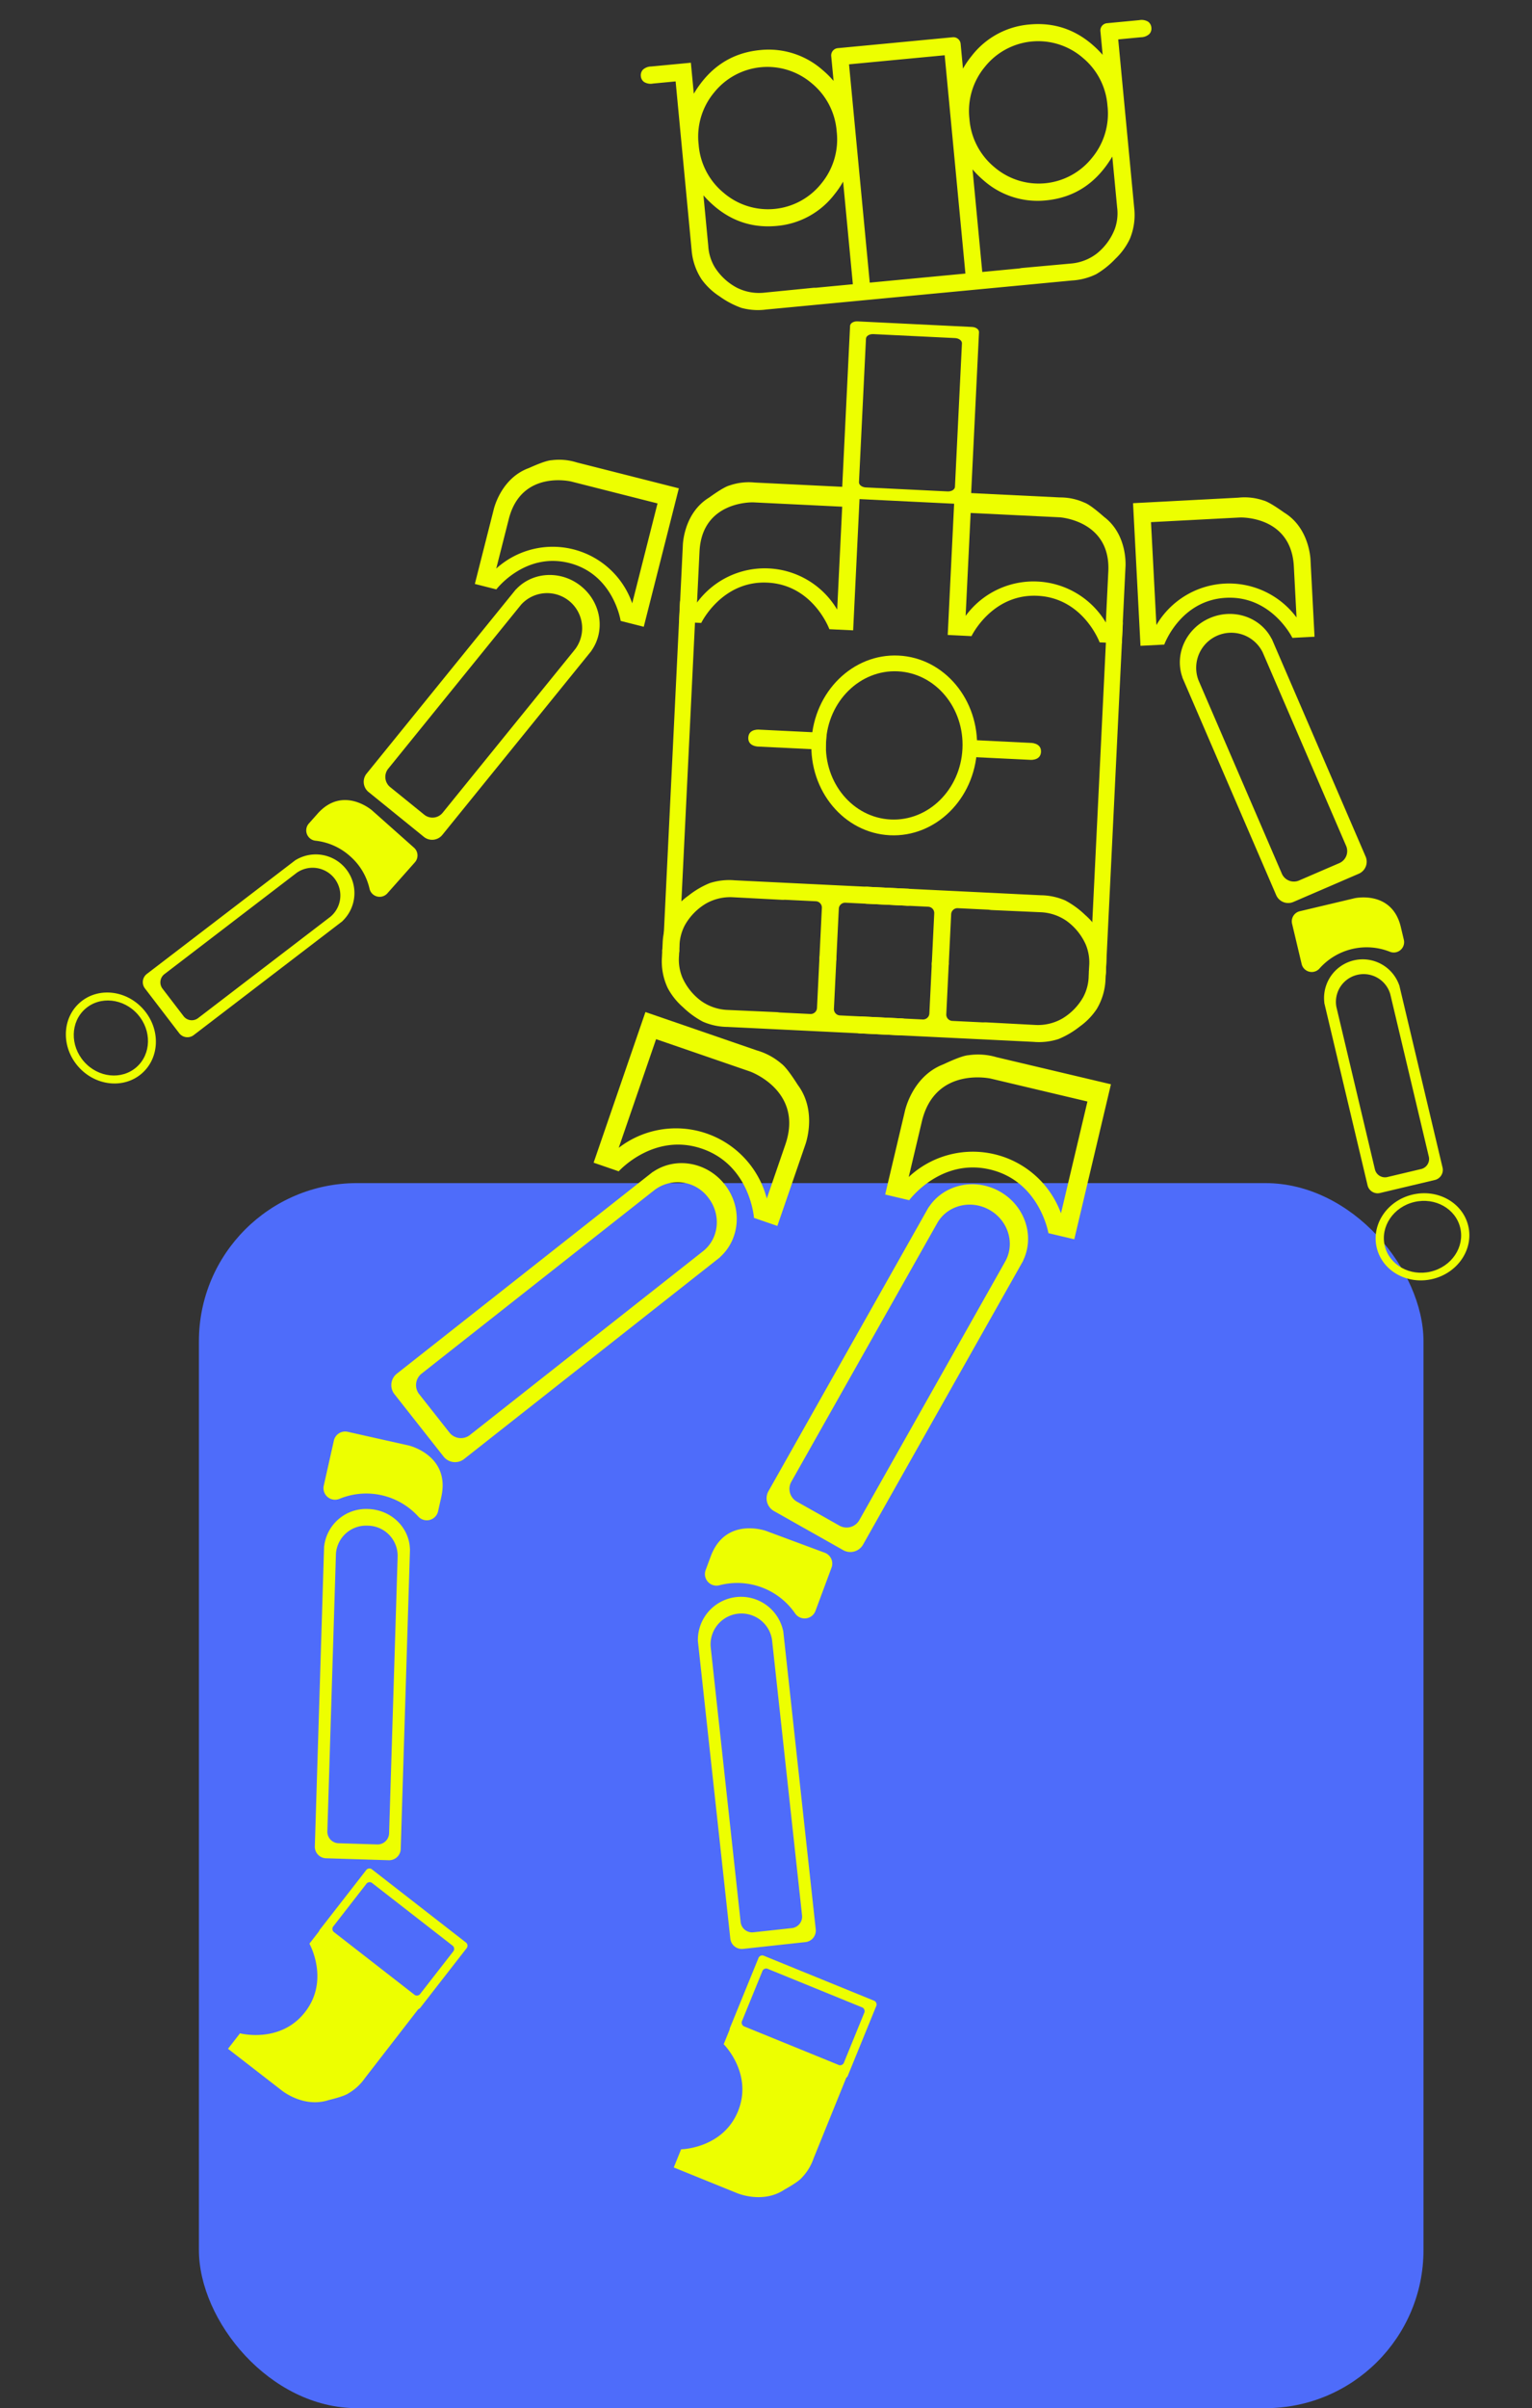 <svg xmlns="http://www.w3.org/2000/svg" xmlns:xlink="http://www.w3.org/1999/xlink" width="494.159" height="776.476" viewBox="0 0 494.159 776.476"><rect x="0" y="0" width="494.159" height="776.476" fill="#333333" stroke="none"/><defs><clipPath id="clip-path"><rect id="Rechteck_25" data-name="Rechteck 25" width="446.944" height="692.451" fill="none"></rect></clipPath></defs><g id="Gruppe_51" data-name="Gruppe 51" transform="translate(960.159 -2383.524)"><rect id="Rechteck_28" data-name="Rechteck 28" width="395" height="395" rx="51" transform="translate(-896 2765)" fill="#4e6cfa"></rect><g id="Gruppe_50" data-name="Gruppe 50" transform="matrix(0.998, -0.07, 0.07, 0.998, -960.159, 2414.701)"><g id="Gruppe_44" data-name="Gruppe 44" clip-path="url(#clip-path)"><path id="Pfad_91" data-name="Pfad 91" d="M108.354,27.454l-6.4,53.63c-.1.868-1.218,1.451-2.483,1.3L62.736,78c-1.27-.151-2.211-.976-2.108-1.844l6.4-53.635c.1-.868,1.218-1.451,2.483-1.3l36.738,4.384c1.27.151,2.211.976,2.108,1.849M68.476,74.8l26.169,3.123c1.27.151,2.38-.432,2.483-1.3l5.485-45.977c.1-.868-.838-1.7-2.108-1.849L74.337,25.679c-1.27-.151-2.38.432-2.483,1.3L66.368,72.955c-.1.872.842,1.7,2.108,1.849" transform="translate(201.204 70.356)" fill="#edff00"></path><path id="Pfad_92" data-name="Pfad 92" d="M87.194,46.43c14.65,1.745,24.99,16.05,23.094,31.948S94.977,105.749,80.326,104,55.332,87.95,57.232,72.051,72.543,44.681,87.194,46.43m-6.267,52.52c12.081,1.443,23.142-8.016,24.705-21.125s-6.962-24.9-19.043-26.346S63.447,59.5,61.884,72.6s6.962,24.9,19.043,26.347" transform="translate(189.211 153.522)" fill="#edff00"></path><path id="Pfad_93" data-name="Pfad 93" d="M77.661,53.691,56.337,51.148s-3.585-.734-3.943,2.28,3.3,3.149,3.3,3.149l21.323,2.544Z" transform="translate(173.819 169.502)" fill="#edff00"></path><path id="Pfad_94" data-name="Pfad 94" d="M68.895,52.89l21.323,2.544s3.654.13,3.3,3.144-3.943,2.285-3.943,2.285L68.247,58.319Z" transform="translate(226.518 175.547)" fill="#edff00"></path><path id="Pfad_95" data-name="Pfad 95" d="M91.556,44.555l2.414.289c.747.086,1.248,1.028,1.123,2.095L81.713,159.107c-.13,1.071-.838,1.862-1.585,1.775l-2.414-.289c-.747-.091-1.248-1.028-1.123-2.095L89.971,46.331c.13-1.071.838-1.866,1.585-1.775" transform="translate(254.148 147.86)" fill="#edff00"></path><path id="Pfad_96" data-name="Pfad 96" d="M59.876,40.776l2.414.289c.747.086,1.248,1.028,1.123,2.095L50.033,155.328c-.13,1.071-.838,1.861-1.585,1.775l-2.414-.289c-.747-.091-1.248-1.028-1.123-2.095L58.291,42.552c.13-1.071.838-1.866,1.585-1.775" transform="translate(148.999 135.317)" fill="#edff00"></path><path id="Pfad_97" data-name="Pfad 97" d="M48.628,5.828A4.049,4.049,0,0,1,51.4,4.977L64.22,4.662l.246,10.02Q72.959,2.49,86.813,2.153A26.277,26.277,0,0,1,106.439,10a30.59,30.59,0,0,1,3.27,3.736l-.2-8.042a2.344,2.344,0,0,1,2.285-2.4l18.348-.449.518-.013,18.348-.454a2.35,2.35,0,0,1,2.4,2.285L151.6,12.7a30.386,30.386,0,0,1,3.084-3.892A26.259,26.259,0,0,1,173.9.01q13.858-.343,22.939,11.411l-.19-7.675a2.339,2.339,0,0,1,2.285-2.4l10.474-.259a4.09,4.09,0,0,1,2.816.713,2.619,2.619,0,0,1,.894,2,2.548,2.548,0,0,1-.795,1.974,4.084,4.084,0,0,1-2.782.851l-7.351.181,1.343,54.58a20.05,20.05,0,0,1-2.1,9.817,21.564,21.564,0,0,1-5.062,6.047,28.315,28.315,0,0,1-6.526,4.522,20.334,20.334,0,0,1-7.969,1.5l-7.049.173-8.435.212-28,.687-11.968.294-28,.691-8.439.207-7.044.173a20.437,20.437,0,0,1-8.034-1.1,28.464,28.464,0,0,1-6.746-4.2A21.544,21.544,0,0,1,62.82,74.61a20,20,0,0,1-2.583-9.7L58.894,10.324l-7.355.181a4.045,4.045,0,0,1-2.816-.713,2.558,2.558,0,0,1-.894-1.931,2.635,2.635,0,0,1,.8-2.034m141.61,5.952a22,22,0,0,0-31.521.808,22.274,22.274,0,0,0-6.172,16.4,22.335,22.335,0,0,0,6.971,16.132,21.96,21.96,0,0,0,31.521-.773,22.286,22.286,0,0,0,6.2-16.46,22.174,22.174,0,0,0-7-16.1M165.243,78.208a7.773,7.773,0,0,1,1.011-.091l15.683-.32a15.788,15.788,0,0,0,8.621-2.686,18.891,18.891,0,0,0,6.232-7.377,15,15,0,0,0,1.261-7l-.406-16.4Q189.158,56.593,175.3,56.936a26.244,26.244,0,0,1-19.626-7.882,30.693,30.693,0,0,1-3.27-3.749l.816,33.2ZM116.792,79.4l9.5-.233,11.973-.294,9.5-.233L146.019,7.988l-15.225.371-.518.013-15.225.376ZM65.684,63.994a14.971,14.971,0,0,0,1.6,6.928,18.874,18.874,0,0,0,6.582,7.062,15.808,15.808,0,0,0,8.746,2.259l15.678-.449a6.9,6.9,0,0,1,1.015.039l12.02-.3-.821-33.2a30.756,30.756,0,0,1-3.08,3.9,26.231,26.231,0,0,1-19.211,8.837q-13.858.343-22.939-11.48Zm6.194-16.719A21.964,21.964,0,0,0,103.4,46.5a22.327,22.327,0,0,0,6.168-16.456A22.251,22.251,0,0,0,102.6,13.97a22.009,22.009,0,0,0-31.525.743,22.2,22.2,0,0,0-6.2,16.426,22.3,22.3,0,0,0,7.006,16.136" transform="translate(158.745 0.002)" fill="#edff00"></path><path id="Pfad_98" data-name="Pfad 98" d="M75.385,81.054S82.9,67.834,97.551,69.583s18.9,16.369,18.9,16.369l7.092.847,2.924-24.515s1.546-10.076-5.636-16.469c.065.138-3.982-4.194-6.073-5.114a18.949,18.949,0,0,0-7.8-2.242L73.217,34.434,67.762,80.143Zm2.5-39.615,28.515,3.4s16.391,2.142,14.443,18.5L118.891,79.7a27.137,27.137,0,0,0-44.94-5.282Z" transform="translate(224.909 114.29)" fill="#edff00"></path><path id="Pfad_99" data-name="Pfad 99" d="M95.99,81.7S91.8,67.081,77.146,65.331,54.92,76.794,54.92,76.794l-7.092-.847,2.924-24.515s.872-10.154,9.355-14.676c-.1.117,4.855-3.14,7.1-3.546a18.943,18.943,0,0,1,8.1-.346l33.749,4.03L103.613,82.6ZM102.879,42.6,74.365,39.2S57.926,37.43,55.978,53.786L54.026,70.143a27.138,27.138,0,0,1,44.919,5.438Z" transform="translate(158.746 108.214)" fill="#edff00"></path><path id="Pfad_100" data-name="Pfad 100" d="M48.031,85.684A2.044,2.044,0,0,0,50.3,83.9l.186-1.564a14.948,14.948,0,0,1,2.246-6.742,18.844,18.844,0,0,1,7.222-6.414,15.8,15.8,0,0,1,8.919-1.425L84.44,69.673a7.551,7.551,0,0,0,.9.056,2.016,2.016,0,0,1,.225.013l9.8,1.166a2.044,2.044,0,0,1,1.784,2.272L95.23,89.256a2.042,2.042,0,0,0,1.788,2.272l1.369.164a2.042,2.042,0,0,0,2.272-1.788l1.918-16.076a2.042,2.042,0,0,1,2.272-1.788l19.293,2.3a4.2,4.2,0,0,0,2.868-.41,2.712,2.712,0,0,0,.466-3.909,4.08,4.08,0,0,0-2.686-1.11l-39.7-4.734-8.379-1-7-.838a20.428,20.428,0,0,0-8.1.346A28.4,28.4,0,0,0,54.5,66.231a21.7,21.7,0,0,0-5.87,5.265,20.028,20.028,0,0,0-3.486,9.416l-.276,2.341a2.04,2.04,0,0,0,1.784,2.268Z" transform="translate(148.89 206.166)" fill="#edff00"></path><path id="Pfad_101" data-name="Pfad 101" d="M134.281,97.759a2.048,2.048,0,0,1-1.788-2.272l.19-1.564a15.039,15.039,0,0,0-.6-7.083,18.867,18.867,0,0,0-5.511-7.93,15.748,15.748,0,0,0-8.336-3.486l-15.579-1.792c-.324-.043-.618-.1-.89-.16-.073-.017-.147-.03-.225-.043l-9.791-1.166a2.045,2.045,0,0,0-2.272,1.788L87.566,90.127a2.045,2.045,0,0,1-2.272,1.788l-1.369-.164a2.042,2.042,0,0,1-1.788-2.272L84.055,73.4a2.039,2.039,0,0,0-1.784-2.272l-19.3-2.3a4.235,4.235,0,0,1-2.691-1.071,2.717,2.717,0,0,1,.466-3.913,4.073,4.073,0,0,1,2.872-.445l39.7,4.734,8.379,1.006,7,.834a20.31,20.31,0,0,1,7.8,2.237,28.434,28.434,0,0,1,6.073,5.114,21.685,21.685,0,0,1,4.47,6.5A20.077,20.077,0,0,1,138.2,93.8l-.281,2.337a2.04,2.04,0,0,1-2.268,1.788Z" transform="translate(198 210.24)" fill="#edff00"></path><path id="Pfad_102" data-name="Pfad 102" d="M48.851,66.747a2.048,2.048,0,0,1,1.788,2.272l-.19,1.564a15.044,15.044,0,0,0,.6,7.083,18.894,18.894,0,0,0,5.511,7.93,15.782,15.782,0,0,0,8.336,3.486l15.579,1.792a7.859,7.859,0,0,1,.89.16,1.876,1.876,0,0,0,.225.039l9.791,1.17a2.045,2.045,0,0,0,2.272-1.788l1.918-16.076a2.042,2.042,0,0,1,2.272-1.788l1.369.164A2.042,2.042,0,0,1,101,75.027L99.078,91.1a2.044,2.044,0,0,0,1.784,2.272l19.3,2.3a4.189,4.189,0,0,1,2.691,1.071,2.535,2.535,0,0,1,.6,2.073,2.568,2.568,0,0,1-1.071,1.84,4.075,4.075,0,0,1-2.872.441l-39.7-4.734-8.379-1-7-.834a20.305,20.305,0,0,1-7.8-2.242,28.307,28.307,0,0,1-6.073-5.114,21.62,21.62,0,0,1-4.47-6.5,20.083,20.083,0,0,1-1.17-9.973l.281-2.337a2.04,2.04,0,0,1,2.268-1.788Z" transform="translate(148.562 220.948)" fill="#edff00"></path><path id="Pfad_103" data-name="Pfad 103" d="M138.584,74.977a2.044,2.044,0,0,0-2.272,1.788l-.186,1.563a14.948,14.948,0,0,1-2.246,6.742,18.844,18.844,0,0,1-7.222,6.414,15.8,15.8,0,0,1-8.919,1.425l-15.566-1.922a7.545,7.545,0,0,0-.9-.056,2.015,2.015,0,0,1-.225-.013l-9.8-1.166a2.044,2.044,0,0,1-1.784-2.272l1.918-16.076A2.042,2.042,0,0,0,89.6,69.133l-1.369-.164a2.042,2.042,0,0,0-2.272,1.788L84.038,86.833a2.042,2.042,0,0,1-2.272,1.788l-19.293-2.3a4.2,4.2,0,0,0-2.868.41,2.712,2.712,0,0,0-.466,3.909,4.08,4.08,0,0,0,2.687,1.11l39.7,4.734,8.379,1,7,.838a20.427,20.427,0,0,0,8.1-.346,28.4,28.4,0,0,0,7.109-3.542,21.7,21.7,0,0,0,5.87-5.265,20.028,20.028,0,0,0,3.486-9.416l.276-2.341a2.04,2.04,0,0,0-1.784-2.268Z" transform="translate(194.194 228.867)" fill="#edff00"></path><path id="Pfad_104" data-name="Pfad 104" d="M32.464,134.047,61.3,159.918a1.351,1.351,0,0,1-.155,1.87L45.162,179.6a1.354,1.354,0,0,1-1.844.354l-28.83-25.871a1.35,1.35,0,0,1,.151-1.87L30.62,134.4a1.351,1.351,0,0,1,1.844-.354M45.4,175.19l11.385-12.685a1.36,1.36,0,0,0,.151-1.875L32.222,138.452a1.355,1.355,0,0,0-1.844.354L19,151.5a1.351,1.351,0,0,0-.155,1.87L43.56,175.544a1.355,1.355,0,0,0,1.844-.354" transform="translate(47.055 444.134)" fill="#edff00"></path><path id="Pfad_105" data-name="Pfad 105" d="M70.195,165.03l-30.333-27.1-4.522,5.058s5.77,12.137-2.92,21.863-21.427,5.39-21.427,5.39l-4.207,4.708,16.27,14.538s6.513,6.219,14.776,4.259c-.13-.022,5.058-.76,6.781-1.81a16.631,16.631,0,0,0,5.572-4.5Z" transform="translate(22.523 457.796)" fill="#edff00"></path><path id="Pfad_106" data-name="Pfad 106" d="M16.983,118.077l4.267-14.257a3.732,3.732,0,0,1,4.647-2.5l19.393,5.8s13.178,4.112,9.23,17.285l-1.348,4.5a3.722,3.722,0,0,1-6.487,1.253,22.677,22.677,0,0,0-24.956-7.472,3.724,3.724,0,0,1-4.747-4.608" transform="translate(55.828 335.761)" fill="#edff00"></path><path id="Pfad_107" data-name="Pfad 107" d="M46.516,122.11s12.158-11.821,27.31-5.386,15.147,23.414,15.147,23.414l7.334,3.114,10.763-25.344s4.786-10.31-.916-19.388c.03.164-2.959-5.736-4.911-7.373a21.149,21.149,0,0,0-7.653-4.824L58.7,71.507l-20.062,47.26Zm15-41.645L91,92.982s16.888,7.394,9.705,24.308L93.529,134.2a30.266,30.266,0,0,0-46.482-19.643Z" transform="translate(128.243 237.339)" fill="#edff00"></path><path id="Pfad_108" data-name="Pfad 108" d="M111.358,85.163c7.554-4.453,17.561-2.065,22.8,5.628s3.779,17.877-3.136,23.267l.022.03L44.071,173.255a4.713,4.713,0,0,1-6.513-1.391l-14.279-21a4.711,4.711,0,0,1,1.093-6.569l86.969-59.167Zm-.22,6.064L32.327,144.844a4.711,4.711,0,0,0-1.093,6.569l8.742,12.849a4.708,4.708,0,0,0,6.509,1.4L125.3,112.04l0-.013c.13-.078.255-.16.384-.246,5.49-3.736,6.768-11.42,2.859-17.168a12.313,12.313,0,0,0-17.017-3.645c-.13.086-.25.177-.371.268Z" transform="translate(74.385 275.262)" fill="#edff00"></path><path id="Pfad_109" data-name="Pfad 109" d="M24.112,118.059a13.593,13.593,0,0,1,15-10.949c7.321.743,12.759,6.8,12.508,13.735h.03l-9.761,96.394a3.738,3.738,0,0,1-4.164,3.239l-19.98-2.026a3.72,3.72,0,0,1-3.421-4l9.761-96.394Zm3.555,3.218L18.691,209.9a3.726,3.726,0,0,0,3.425,4l12.236,1.24a3.731,3.731,0,0,0,4.155-3.235l8.971-88.632h-.009c.013-.117.03-.238.043-.358a9.733,9.733,0,0,0-8.945-10.465A9.749,9.749,0,0,0,27.7,120.918l-.022.358Z" transform="translate(47.469 355.258)" fill="#edff00"></path><path id="Pfad_110" data-name="Pfad 110" d="M56.692,142.422l34.76,17.1a1.353,1.353,0,0,1,.358,1.84L81.242,182.84a1.351,1.351,0,0,1-1.676.838l-34.76-17.1a1.357,1.357,0,0,1-.358-1.844l10.565-21.47a1.357,1.357,0,0,1,1.68-.838M80.283,178.53l7.528-15.294a1.354,1.354,0,0,0-.363-1.844L57.655,146.728a1.352,1.352,0,0,0-1.68.842l-7.528,15.294a1.358,1.358,0,0,0,.358,1.844l29.8,14.659a1.346,1.346,0,0,0,1.68-.838" transform="translate(146.88 472.41)" fill="#edff00"></path><path id="Pfad_111" data-name="Pfad 111" d="M97.72,165.218,61.184,147.337l-2.984,6.09s8.837,10.12,3.105,21.837-19.172,10.988-19.172,10.988l-2.773,5.671,19.6,9.593s7.951,4.224,15.38.1c-.134.017,4.66-2.1,6.038-3.572a16.717,16.717,0,0,0,4.142-5.848Z" transform="translate(130.64 489.026)" fill="#edff00"></path><path id="Pfad_112" data-name="Pfad 112" d="M79.517,138.549,85.663,125a3.731,3.731,0,0,0-1.857-4.937L65.367,111.7s-12.633-5.559-18.313,6.967l-1.939,4.276a3.727,3.727,0,0,0,4.073,5.209,22.66,22.66,0,0,1,23.72,10.759,3.726,3.726,0,0,0,6.608-.358" transform="translate(148.614 366.655)" fill="#edff00"></path><path id="Pfad_113" data-name="Pfad 113" d="M111.82,135.454s-1.615-16.879-17.328-21.785-26.7,8.042-26.7,8.042l-7.606-2.371,8.2-26.286S71.411,82.1,81.63,78.865c-.125.108,5.969-2.453,8.517-2.436A21.084,21.084,0,0,1,99.1,77.7l36.185,11.29L120,138ZM127.339,94,96.764,84.454S79.107,79.163,73.631,96.7l-5.472,17.536a30.271,30.271,0,0,1,48.149,15.117Z" transform="translate(199.747 253.58)" fill="#edff00"></path><path id="Pfad_114" data-name="Pfad 114" d="M137.662,111.748c4.349-7.61,1.827-17.587-5.939-22.714S113.8,85.5,108.5,92.489l-.035-.022L50.494,180.232a4.716,4.716,0,0,0,1.481,6.5l21.185,13.994a4.72,4.72,0,0,0,6.556-1.183l57.975-87.768Zm-6.06.307L79.065,191.587a4.712,4.712,0,0,1-6.556,1.183l-12.966-8.565a4.71,4.71,0,0,1-1.481-6.492L110.6,98.182l.013,0c.078-.13.155-.259.242-.389,3.658-5.537,11.325-6.924,17.125-3.092s7.537,11.428,3.874,16.97c-.082.125-.173.251-.259.371Z" transform="translate(165.159 285.514)" fill="#edff00"></path><path id="Pfad_115" data-name="Pfad 115" d="M71.558,127.409a13.9,13.9,0,0,0-27.625,1.062l-.03,0,3.732,96.813a3.727,3.727,0,0,0,3.948,3.49L71.653,228a3.733,3.733,0,0,0,3.667-3.784l-3.732-96.813ZM67.8,130.4l3.429,89.017a3.728,3.728,0,0,1-3.667,3.783l-12.284.471a3.727,3.727,0,0,1-3.948-3.49l-3.429-89.017h.009c-.009-.117-.017-.238-.022-.358a9.967,9.967,0,0,1,19.9-.769c0,.121,0,.242,0,.363Z" transform="translate(145.718 383.467)" fill="#edff00"></path><path id="Pfad_116" data-name="Pfad 116" d="M94.1,86.777,91.932,73.612a3.346,3.346,0,0,1,2.756-3.848L112.6,66.818s12.232-1.866,14.231,10.3l.682,4.151a3.339,3.339,0,0,1-4.738,3.563,20.322,20.322,0,0,0-23.042,3.792A3.343,3.343,0,0,1,94.1,86.777" transform="translate(304.98 221.434)" fill="#edff00"></path><path id="Pfad_117" data-name="Pfad 117" d="M89.735,82.339s6.137-13.907,20.9-13.648,20.46,14.383,20.46,14.383l7.144.125.436-24.684s.518-10.18-7.269-15.817c.078.13-4.388-3.771-6.561-4.475a18.914,18.914,0,0,0-7.982-1.447l-33.983-.6L82.06,82.2ZM88.228,42.676l28.713.51s16.525.479,16.231,16.948l-.289,16.473a27.137,27.137,0,0,0-45.243-.726Z" transform="translate(272.365 120.072)" fill="#edff00"></path><path id="Pfad_118" data-name="Pfad 118" d="M85.428,64.3c-2.121-7.576,2.259-15.7,10.133-18.456s16.365.851,19.436,8.09l.035-.013,25.3,72.185a4.22,4.22,0,0,1-2.708,5.321l-21.488,7.533a4.221,4.221,0,0,1-5.438-2.466L85.394,64.305Zm5.2,1.589,22.377,63.836a4.225,4.225,0,0,0,5.438,2.466l13.152-4.613a4.226,4.226,0,0,0,2.712-5.321L111.93,58.418l-.013,0c-.039-.13-.078-.259-.125-.389a11.3,11.3,0,0,0-21.3,7.463c.043.13.095.259.142.384Z" transform="translate(281.777 149.075)" fill="#edff00"></path><path id="Pfad_119" data-name="Pfad 119" d="M93.93,84.482a12.466,12.466,0,0,1,24.459-4.021l.026,0,9.822,59.707a3.344,3.344,0,0,1-2.842,3.771l-17.773,2.924a3.341,3.341,0,0,1-3.9-2.665L93.9,84.487Zm3.835,1.952,8.681,52.8a3.341,3.341,0,0,0,3.9,2.665l10.88-1.788a3.339,3.339,0,0,0,2.838-3.775l-8.681-52.8-.009,0c-.013-.108-.026-.216-.043-.324a8.936,8.936,0,0,0-17.618,2.9c.017.108.039.212.06.32Z" transform="translate(311.581 236.72)" fill="#edff00"></path><path id="Pfad_120" data-name="Pfad 120" d="M5.23,69.916C-.908,74.6-1.767,83.8,3.312,90.457s14.18,8.267,20.321,3.585,7-13.882,1.913-20.542S11.371,65.234,5.23,69.916m16.788,22.01c-5.062,3.861-12.564,2.54-16.754-2.954S1.783,75.893,6.845,72.032s12.564-2.54,16.754,2.954,3.481,13.078-1.581,16.939" transform="translate(0.001 223.152)" fill="#edff00"></path><path id="Pfad_121" data-name="Pfad 121" d="M96.641,105.529c1.252,7.619,8.971,12.694,17.237,11.333s13.955-8.638,12.7-16.257-8.971-12.694-17.238-11.333-13.955,8.638-12.7,16.257m27.314-4.492c1.032,6.284-3.654,12.284-10.474,13.406S100.3,111.381,99.267,105.1s3.654-12.284,10.474-13.406,13.182,3.062,14.214,9.346" transform="translate(320.186 295.569)" fill="#edff00"></path><path id="Pfad_122" data-name="Pfad 122" d="M43.666,85.112,53.2,75.779a3.343,3.343,0,0,0,.052-4.729L40.56,58.075s-8.755-8.746-17.57-.121L19.984,60.9a3.338,3.338,0,0,0,1.71,5.675,19.933,19.933,0,0,1,10.819,5.783,19.767,19.767,0,0,1,5.511,10.91,3.341,3.341,0,0,0,5.641,1.849" transform="translate(62.968 179.735)" fill="#edff00"></path><path id="Pfad_123" data-name="Pfad 123" d="M78.883,83.17S77.674,68.01,63.654,63.393,39.6,70.222,39.6,70.222l-6.785-2.237,7.727-23.448S43.411,34.753,52.623,32c-.117.1,5.382-2.112,7.671-2.06a18.9,18.9,0,0,1,8.008,1.27l32.281,10.638L86.174,85.572Zm14.5-36.95L66.112,37.232s-15.756-5-20.913,10.647L40.042,63.523a27.136,27.136,0,0,1,42.949,14.24Z" transform="translate(108.919 99.376)" fill="#edff00"></path><path id="Pfad_124" data-name="Pfad 124" d="M99.707,63.8c4.984-6.081,4.241-15.277-1.857-20.969s-15.324-5.8-21.051-.415l-.022-.022L24.576,98.3a4.23,4.23,0,0,0,.341,5.965L41.559,119.8a4.225,4.225,0,0,0,5.973-.069l52.2-55.915Zm-5.4-.635L48.141,112.608a4.22,4.22,0,0,1-5.969.069l-10.189-9.506a4.23,4.23,0,0,1-.341-5.965L77.8,47.761l.009.009q.13-.155.272-.311a11.3,11.3,0,0,1,16.5,15.406c-.1.1-.19.194-.289.289Z" transform="translate(78.011 127.663)" fill="#edff00"></path><path id="Pfad_125" data-name="Pfad 125" d="M71.611,80.2A12.468,12.468,0,0,0,57.954,59.516l-.013-.022-50.5,33.33A3.342,3.342,0,0,0,6.6,97.477l9.921,15.03a3.341,3.341,0,0,0,4.6,1.05l50.5-33.33Zm-4.038-1.49L22.914,108.192a3.339,3.339,0,0,1-4.6-1.054l-6.073-9.2a3.341,3.341,0,0,1,.842-4.647L57.738,63.814l0,.009c.086-.065.173-.13.263-.186a8.937,8.937,0,0,1,9.839,14.9c-.091.06-.186.112-.276.168Z" transform="translate(19.953 192.555)" fill="#edff00"></path></g></g></g></svg>